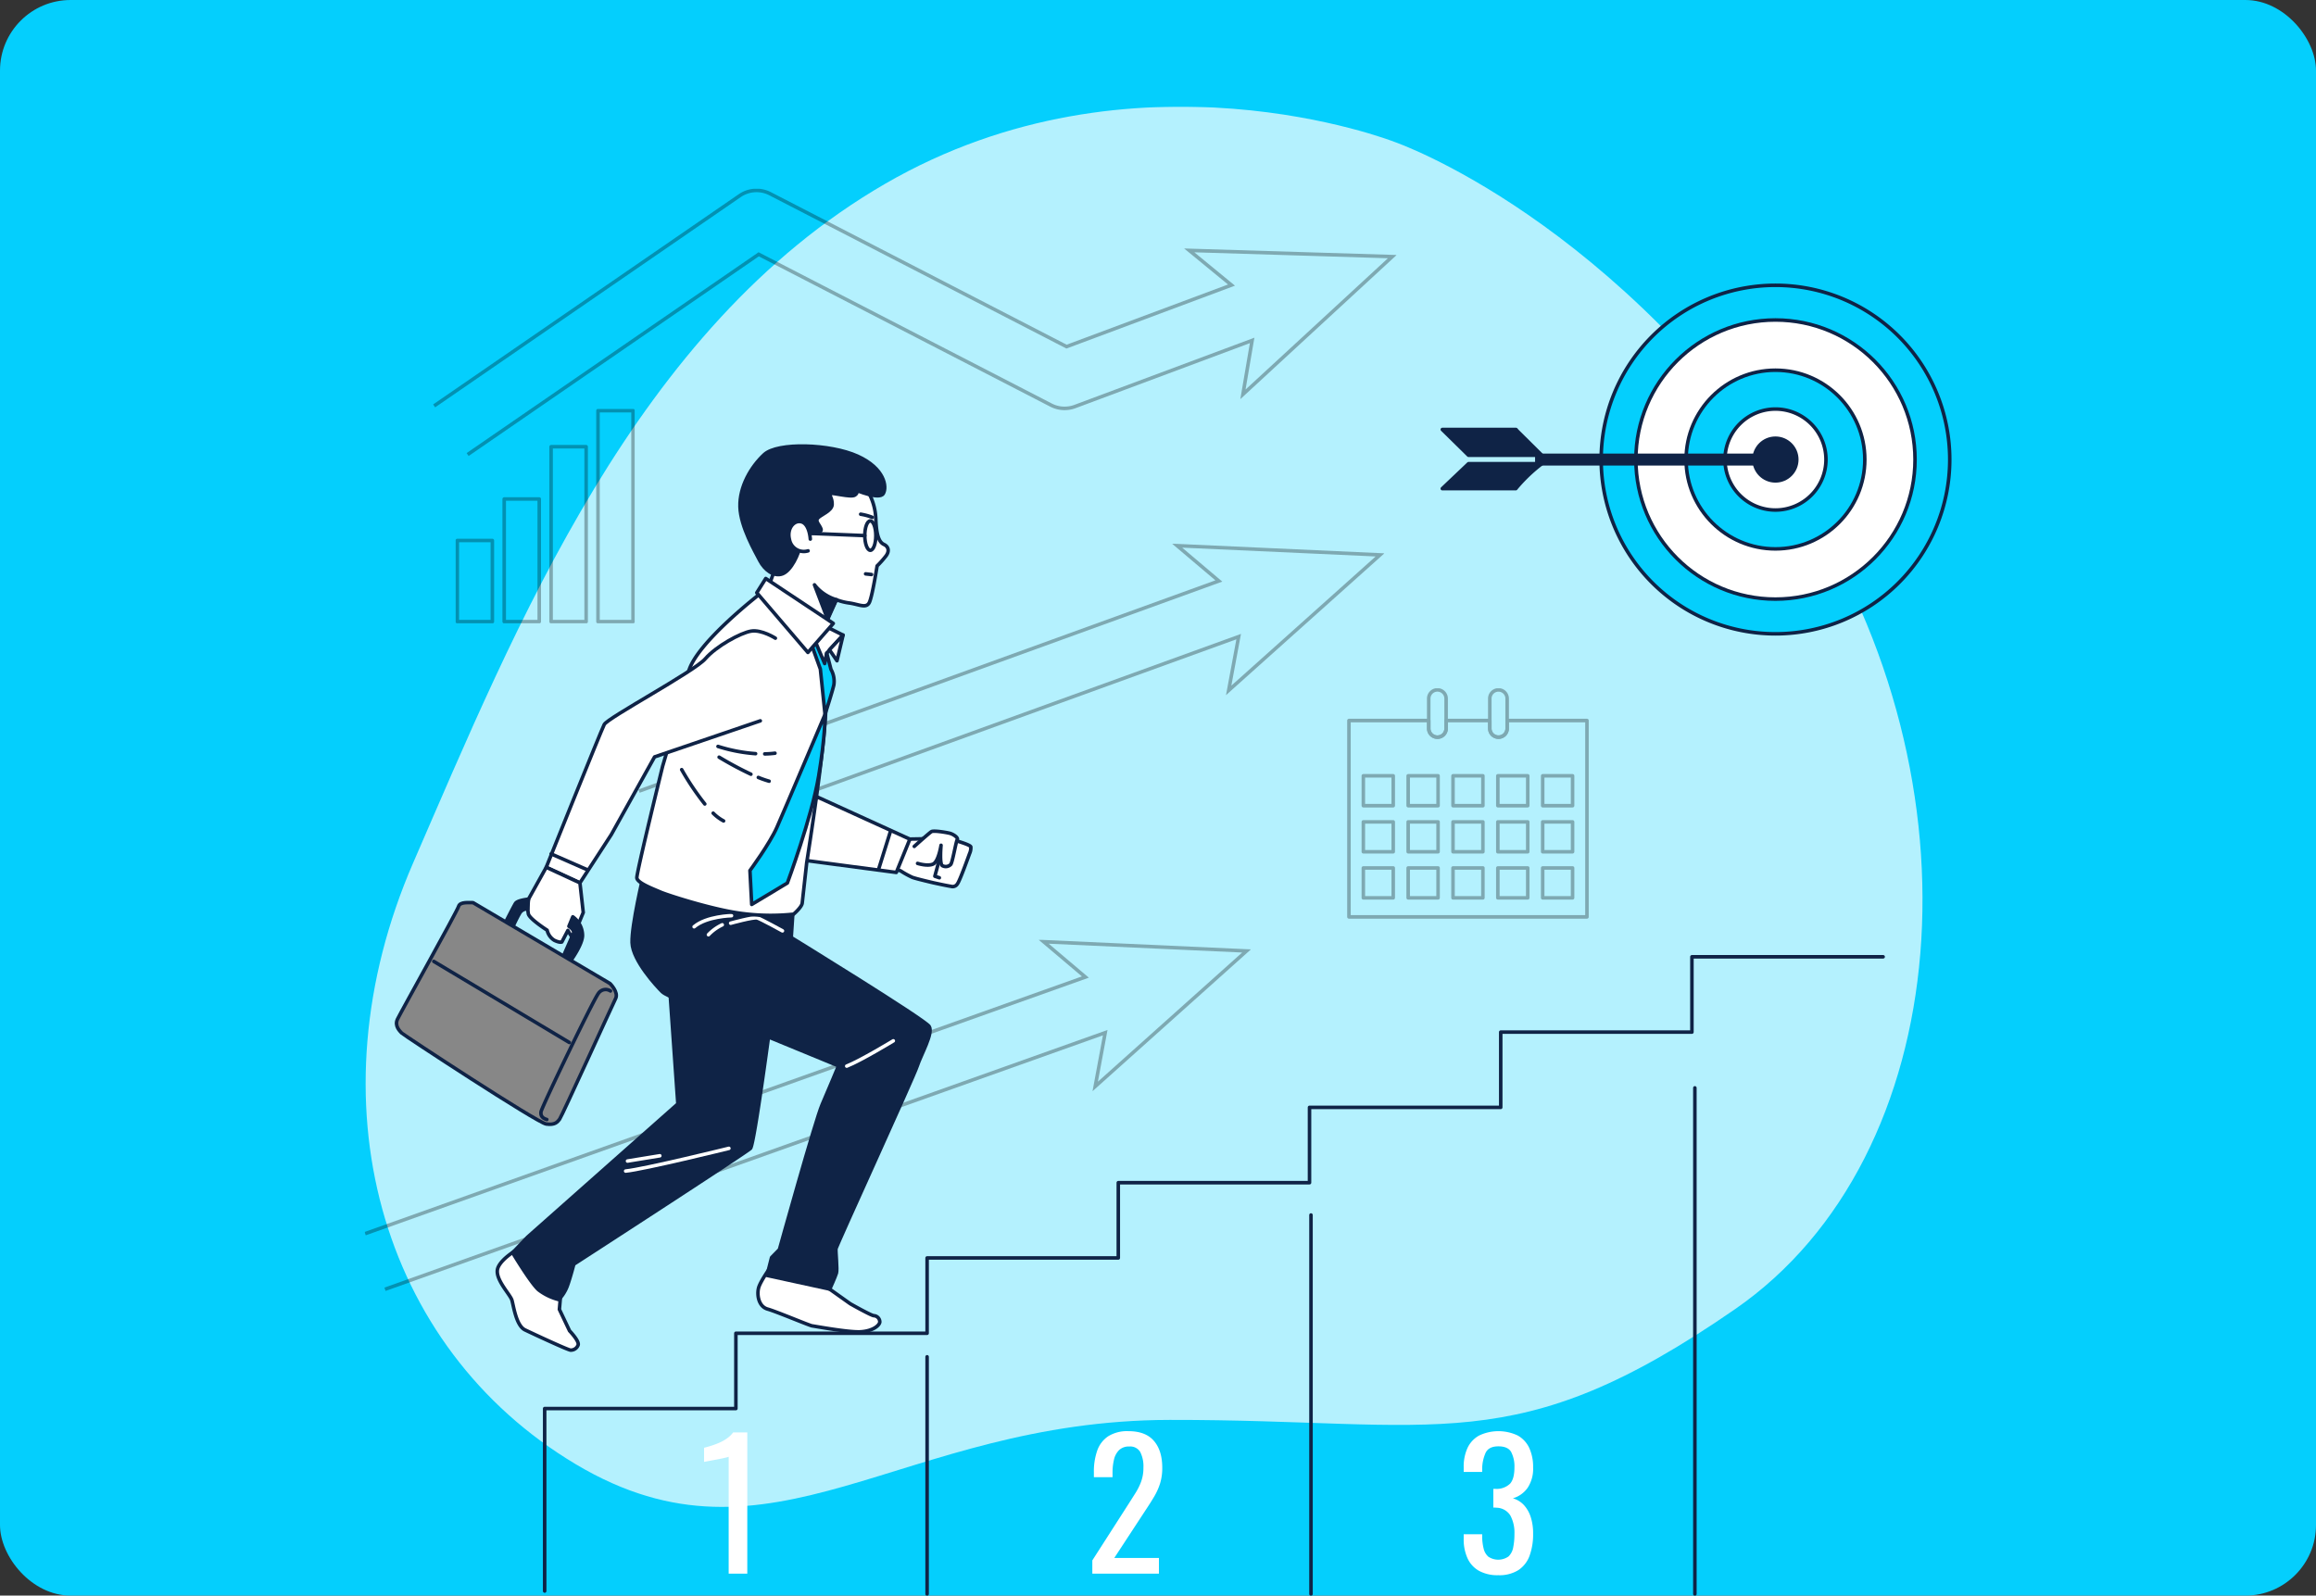 <svg xmlns="http://www.w3.org/2000/svg" xmlns:xlink="http://www.w3.org/1999/xlink" width="656" height="452" viewBox="0 0 656 452"><rect x="0" y="0" width="656" height="452" fill="#333333" stroke="none"/><defs><clipPath id="clip-path"><rect id="Rectangle_1334" data-name="Rectangle 1334" width="656" height="452" rx="20" transform="translate(998 5639)" fill="#04cffd"></rect></clipPath><clipPath id="clip-path-2"><rect id="Rectangle_1248" data-name="Rectangle 1248" width="449.446" height="421.778" fill="none"></rect></clipPath><clipPath id="clip-path-4"><rect id="Rectangle_1215" data-name="Rectangle 1215" width="440.978" height="396.656" fill="none"></rect></clipPath><clipPath id="clip-path-7"><rect id="Rectangle_1233" data-name="Rectangle 1233" width="68.345" height="65.231" fill="none"></rect></clipPath><clipPath id="clip-path-9"><rect id="Rectangle_1239" data-name="Rectangle 1239" width="50.7" height="60.698" fill="none"></rect></clipPath><clipPath id="clip-path-12"><rect id="Rectangle_1242" data-name="Rectangle 1242" width="272.797" height="75.665" fill="none"></rect></clipPath><clipPath id="clip-path-13"><rect id="Rectangle_1243" data-name="Rectangle 1243" width="211.203" height="86.26" fill="none"></rect></clipPath><clipPath id="clip-path-14"><rect id="Rectangle_1244" data-name="Rectangle 1244" width="250.968" height="99.42" fill="none"></rect></clipPath></defs><g id="Mask_Group_24" data-name="Mask Group 24" transform="translate(-998 -5639)" clip-path="url(#clip-path)"><g id="Group_1508" data-name="Group 1508" transform="translate(0 -518)"><rect id="Rectangle_578" data-name="Rectangle 578" width="656" height="452" rx="20" transform="translate(998 6157)" fill="#04cffd"></rect><g id="Group_1484" data-name="Group 1484" transform="translate(1101.277 6187.222)"><g id="Group_1483" data-name="Group 1483" clip-path="url(#clip-path-2)"><g id="Group_1453" data-name="Group 1453"><g id="Group_1452" data-name="Group 1452" clip-path="url(#clip-path-2)"><path id="Path_5267" data-name="Path 5267" d="M291.679,9.958S217.932-19.014,147.4,21.875,42.993,146.892,13.766,214.224s-9.487,137.2,46.082,170.352,91.522-12.436,168.223-12.567,97.652,11.829,160.14-31.384S459.36,191.49,407,111.476,291.679,9.958,291.679,9.958" transform="translate(-0.022 0)" fill="#04cffd"></path><g id="Group_1451" data-name="Group 1451" transform="translate(0.288)" opacity="0.7"><g id="Group_1450" data-name="Group 1450"><g id="Group_1449" data-name="Group 1449" clip-path="url(#clip-path-4)"><path id="Path_5268" data-name="Path 5268" d="M291.679,9.958S217.932-19.014,147.4,21.875,42.993,146.892,13.766,214.224s-9.487,137.2,46.082,170.352,91.522-12.436,168.223-12.567,97.652,11.829,160.14-31.384S459.36,191.49,407,111.476,291.679,9.958,291.679,9.958" transform="translate(-0.31 0)" fill="#fff"></path></g></g></g></g></g><g id="Group_1455" data-name="Group 1455"><g id="Group_1454" data-name="Group 1454" clip-path="url(#clip-path-2)"><path id="Path_5269" data-name="Path 5269" d="M110.411,444.05v-33.1a7.756,7.756,0,0,1-1.112.3q-1.062.248-2.4.495t-2.372.444q-1.037.2-1.087.2v-4q.839-.2,1.951-.544a23.957,23.957,0,0,0,2.273-.839,12.3,12.3,0,0,0,2.223-1.235,7.867,7.867,0,0,0,1.8-1.729h4V444.05Z" transform="translate(-7.295 -28.492)" fill="#fff"></path><path id="Path_5270" data-name="Path 5270" d="M221.759,444.024V440.27l10.176-15.858q1.136-1.778,2.1-3.309a16.858,16.858,0,0,0,1.581-3.236,11.513,11.513,0,0,0,.617-3.926,8.914,8.914,0,0,0-.89-4.348,3.266,3.266,0,0,0-3.112-1.58,3.942,3.942,0,0,0-2.915,1.037,5.534,5.534,0,0,0-1.432,2.717,15.691,15.691,0,0,0-.4,3.606v1.333H222.2v-1.383a17.834,17.834,0,0,1,.964-6.2,8.062,8.062,0,0,1,3.112-4.026,10.136,10.136,0,0,1,5.705-1.432q4.841,0,7.213,2.741t2.371,7.584a14.754,14.754,0,0,1-.618,4.495,17.839,17.839,0,0,1-1.605,3.605q-.989,1.68-2.174,3.459l-9.188,14.03h12.647v4.446Z" transform="translate(-15.638 -28.466)" fill="#fff"></path><path id="Path_5271" data-name="Path 5271" d="M344.711,444.469a10.868,10.868,0,0,1-5.434-1.235,7.757,7.757,0,0,1-3.261-3.556,12.82,12.82,0,0,1-1.087-5.484V432.86h5.236v.89a14.414,14.414,0,0,0,.421,3.211,4.361,4.361,0,0,0,1.334,2.272,5.078,5.078,0,0,0,5.705-.074,4.711,4.711,0,0,0,1.333-2.593,19.232,19.232,0,0,0,.346-3.853,10.2,10.2,0,0,0-1.161-5.162,4.713,4.713,0,0,0-4.075-2.2,1.231,1.231,0,0,0-.371-.049h-.37v-5.286h.692a5.47,5.47,0,0,0,4.051-1.482q1.233-1.382,1.233-4.594a8.9,8.9,0,0,0-.913-4.348q-.915-1.628-3.631-1.629t-3.607,1.8a11.365,11.365,0,0,0-.988,4.619v.84H334.93v-1.334a12.617,12.617,0,0,1,1.087-5.484A7.781,7.781,0,0,1,339.3,404.9a12.739,12.739,0,0,1,10.941,0,7.792,7.792,0,0,1,3.261,3.532,12.782,12.782,0,0,1,1.087,5.508,9.721,9.721,0,0,1-1.556,5.779,7.729,7.729,0,0,1-4.174,2.964,6.865,6.865,0,0,1,3.089,1.877,9.1,9.1,0,0,1,1.951,3.384,14.919,14.919,0,0,1,.691,4.767,17.719,17.719,0,0,1-.987,6.2,8.266,8.266,0,0,1-3.162,4.1,10.118,10.118,0,0,1-5.73,1.457" transform="translate(-23.619 -28.466)" fill="#fff"></path></g></g><g id="Group_1460" data-name="Group 1460"><g id="Group_1459" data-name="Group 1459" clip-path="url(#clip-path-2)"><g id="Group_1458" data-name="Group 1458" transform="translate(278.347 164.753)" opacity="0.3"><g id="Group_1457" data-name="Group 1457"><g id="Group_1456" data-name="Group 1456" clip-path="url(#clip-path-7)"><path id="Path_5272" data-name="Path 5272" d="M367.38,187.083v55.629H299.965V187.083h22.6v2.249a2.463,2.463,0,0,0,4.926,0v-2.249h12.371v2.249a2.458,2.458,0,1,0,4.917,0v-2.249Z" transform="translate(-299.5 -177.946)" fill="none" stroke="#000" stroke-linecap="round" stroke-linejoin="round" stroke-width="1"></path><rect id="Rectangle_1218" data-name="Rectangle 1218" width="8.467" height="8.467" transform="translate(4.538 24.794)" fill="none" stroke="#000" stroke-linecap="round" stroke-linejoin="round" stroke-width="1"></rect><rect id="Rectangle_1219" data-name="Rectangle 1219" width="8.467" height="8.467" transform="translate(17.238 24.794)" fill="none" stroke="#000" stroke-linecap="round" stroke-linejoin="round" stroke-width="1"></rect><rect id="Rectangle_1220" data-name="Rectangle 1220" width="8.467" height="8.467" transform="translate(29.938 24.794)" fill="none" stroke="#000" stroke-linecap="round" stroke-linejoin="round" stroke-width="1"></rect><rect id="Rectangle_1221" data-name="Rectangle 1221" width="8.467" height="8.467" transform="translate(42.638 24.794)" fill="none" stroke="#000" stroke-linecap="round" stroke-linejoin="round" stroke-width="1"></rect><rect id="Rectangle_1222" data-name="Rectangle 1222" width="8.467" height="8.467" transform="translate(55.338 24.794)" fill="none" stroke="#000" stroke-linecap="round" stroke-linejoin="round" stroke-width="1"></rect><rect id="Rectangle_1223" data-name="Rectangle 1223" width="8.467" height="8.467" transform="translate(4.538 37.848)" fill="none" stroke="#000" stroke-linecap="round" stroke-linejoin="round" stroke-width="1"></rect><rect id="Rectangle_1224" data-name="Rectangle 1224" width="8.467" height="8.467" transform="translate(17.238 37.848)" fill="none" stroke="#000" stroke-linecap="round" stroke-linejoin="round" stroke-width="1"></rect><rect id="Rectangle_1225" data-name="Rectangle 1225" width="8.467" height="8.467" transform="translate(29.938 37.848)" fill="none" stroke="#000" stroke-linecap="round" stroke-linejoin="round" stroke-width="1"></rect><rect id="Rectangle_1226" data-name="Rectangle 1226" width="8.467" height="8.467" transform="translate(42.638 37.848)" fill="none" stroke="#000" stroke-linecap="round" stroke-linejoin="round" stroke-width="1"></rect><rect id="Rectangle_1227" data-name="Rectangle 1227" width="8.467" height="8.467" transform="translate(55.338 37.848)" fill="none" stroke="#000" stroke-linecap="round" stroke-linejoin="round" stroke-width="1"></rect><rect id="Rectangle_1228" data-name="Rectangle 1228" width="8.467" height="8.467" transform="translate(4.538 50.9)" fill="none" stroke="#000" stroke-linecap="round" stroke-linejoin="round" stroke-width="1"></rect><rect id="Rectangle_1229" data-name="Rectangle 1229" width="8.467" height="8.467" transform="translate(17.238 50.9)" fill="none" stroke="#000" stroke-linecap="round" stroke-linejoin="round" stroke-width="1"></rect><rect id="Rectangle_1230" data-name="Rectangle 1230" width="8.467" height="8.467" transform="translate(29.938 50.9)" fill="none" stroke="#000" stroke-linecap="round" stroke-linejoin="round" stroke-width="1"></rect><rect id="Rectangle_1231" data-name="Rectangle 1231" width="8.467" height="8.467" transform="translate(42.638 50.9)" fill="none" stroke="#000" stroke-linecap="round" stroke-linejoin="round" stroke-width="1"></rect><rect id="Rectangle_1232" data-name="Rectangle 1232" width="8.467" height="8.467" transform="translate(55.338 50.9)" fill="none" stroke="#000" stroke-linecap="round" stroke-linejoin="round" stroke-width="1"></rect><path id="Path_5273" data-name="Path 5273" d="M329.2,180.207v8.468a2.463,2.463,0,0,1-4.926,0v-8.468a2.463,2.463,0,0,1,4.926,0Z" transform="translate(-301.215 -177.288)" fill="none" stroke="#000" stroke-linecap="round" stroke-linejoin="round" stroke-width="1"></path><path id="Path_5274" data-name="Path 5274" d="M347.8,180.207v8.468a2.458,2.458,0,1,1-4.917,0v-8.468a2.458,2.458,0,0,1,4.917,0Z" transform="translate(-302.527 -177.288)" fill="none" stroke="#000" stroke-linecap="round" stroke-linejoin="round" stroke-width="1"></path></g></g></g></g></g><g id="Group_1465" data-name="Group 1465"><g id="Group_1464" data-name="Group 1464" clip-path="url(#clip-path-2)"><g id="Group_1463" data-name="Group 1463" transform="translate(25.791 85.642)" opacity="0.3"><g id="Group_1462" data-name="Group 1462"><g id="Group_1461" data-name="Group 1461" clip-path="url(#clip-path-9)"><rect id="Rectangle_1235" data-name="Rectangle 1235" width="9.925" height="22.988" transform="translate(0.465 37.245)" fill="none" stroke="#000" stroke-linecap="round" stroke-linejoin="round" stroke-width="1"></rect><rect id="Rectangle_1236" data-name="Rectangle 1236" width="9.925" height="34.737" transform="translate(13.746 25.496)" fill="none" stroke="#000" stroke-linecap="round" stroke-linejoin="round" stroke-width="1"></rect><rect id="Rectangle_1237" data-name="Rectangle 1237" width="9.925" height="49.552" transform="translate(27.029 10.682)" fill="none" stroke="#000" stroke-linecap="round" stroke-linejoin="round" stroke-width="1"></rect><rect id="Rectangle_1238" data-name="Rectangle 1238" width="9.925" height="59.768" transform="translate(40.311 0.465)" fill="none" stroke="#000" stroke-linecap="round" stroke-linejoin="round" stroke-width="1"></rect></g></g></g></g></g><g id="Group_1467" data-name="Group 1467"><g id="Group_1466" data-name="Group 1466" clip-path="url(#clip-path-2)"><path id="Path_5275" data-name="Path 5275" d="M475.554,103.8a49.365,49.365,0,1,0-49.366,49.366A49.366,49.366,0,0,0,475.554,103.8" transform="translate(-26.573 -3.838)" fill="#04cffd"></path><path id="Path_5276" data-name="Path 5276" d="M475.554,103.8a49.365,49.365,0,1,0-49.366,49.366A49.366,49.366,0,0,0,475.554,103.8Z" transform="translate(-26.573 -3.838)" fill="none" stroke="#0f2346" stroke-linecap="round" stroke-linejoin="round" stroke-width="1"></path><path id="Path_5277" data-name="Path 5277" d="M466.467,104.543a39.532,39.532,0,1,0-39.532,39.532,39.532,39.532,0,0,0,39.532-39.532" transform="translate(-27.319 -4.585)" fill="#fff"></path><circle id="Ellipse_13" data-name="Ellipse 13" cx="39.532" cy="39.532" r="39.532" transform="translate(360.084 60.427)" fill="none" stroke="#0f2346" stroke-linecap="round" stroke-linejoin="round" stroke-width="1"></circle><path id="Path_5278" data-name="Path 5278" d="M453.324,105.622a25.31,25.31,0,1,0-25.31,25.31,25.309,25.309,0,0,0,25.31-25.31" transform="translate(-28.398 -5.664)" fill="#04cffd"></path><circle id="Ellipse_14" data-name="Ellipse 14" cx="25.31" cy="25.31" r="25.31" transform="translate(374.306 74.649)" fill="none" stroke="#0f2346" stroke-linecap="round" stroke-linejoin="round" stroke-width="1"></circle><path id="Path_5279" data-name="Path 5279" d="M443.153,106.457a14.3,14.3,0,1,0-14.3,14.3,14.3,14.3,0,0,0,14.3-14.3" transform="translate(-29.233 -6.499)" fill="#fff"></path><path id="Path_5280" data-name="Path 5280" d="M443.153,106.457a14.3,14.3,0,1,0-14.3,14.3A14.3,14.3,0,0,0,443.153,106.457Z" transform="translate(-29.233 -6.499)" fill="none" stroke="#0f2346" stroke-linecap="round" stroke-linejoin="round" stroke-width="1"></path><path id="Path_5281" data-name="Path 5281" d="M435.516,107.084a6.04,6.04,0,1,0-6.04,6.04,6.039,6.039,0,0,0,6.04-6.04" transform="translate(-29.86 -7.126)" fill="#0f2346"></path><circle id="Ellipse_15" data-name="Ellipse 15" cx="6.04" cy="6.04" r="6.04" transform="translate(393.576 93.919)" fill="none" stroke="#0f2346" stroke-linecap="round" stroke-linejoin="round" stroke-width="1"></circle><line id="Line_10" data-name="Line 10" x1="84.598" transform="translate(312.563 99.958)" fill="#fff"></line><path id="Path_5282" data-name="Path 5282" d="M423.61,108.648H357.22v-2.393h66.39a1.2,1.2,0,1,1,0,2.393" transform="translate(-25.191 -7.493)" fill="#0f2346"></path><path id="Path_5283" data-name="Path 5283" d="M423.61,108.648H357.22v-2.393h66.39a1.2,1.2,0,1,1,0,2.393Z" transform="translate(-25.191 -7.493)" fill="none" stroke="#0f2346" stroke-linecap="round" stroke-linejoin="round" stroke-width="1"></path><path id="Path_5284" data-name="Path 5284" d="M349.289,98.384l.369.428,6.94,6.879h-20.76l-7.428-7.307Z" transform="translate(-23.159 -6.938)" fill="#0f2346"></path><path id="Path_5285" data-name="Path 5285" d="M349.289,98.384l.369.428,6.94,6.879h-20.76l-7.428-7.307Z" transform="translate(-23.159 -6.938)" fill="none" stroke="#0f2346" stroke-linecap="round" stroke-linejoin="round" stroke-width="1"></path><path id="Path_5286" data-name="Path 5286" d="M328.409,115.865l7.428-7.058H356.6a44.654,44.654,0,0,0-7.37,7.058Z" transform="translate(-23.159 -7.673)" fill="#0f2346"></path><path id="Path_5287" data-name="Path 5287" d="M328.409,115.865l7.428-7.058H356.6a44.654,44.654,0,0,0-7.37,7.058Z" transform="translate(-23.159 -7.673)" fill="none" stroke="#0f2346" stroke-linecap="round" stroke-linejoin="round" stroke-width="1"></path></g></g><g id="Group_1478" data-name="Group 1478"><g id="Group_1477" data-name="Group 1477" clip-path="url(#clip-path-2)"><g id="Group_1470" data-name="Group 1470" transform="translate(19.429 23.257)" opacity="0.3"><g id="Group_1469" data-name="Group 1469"><g id="Group_1468" data-name="Group 1468" clip-path="url(#clip-path-12)"><path id="Path_5288" data-name="Path 5288" d="M30.67,100.339l82.446-56.722,82.814,42.721a8.378,8.378,0,0,0,6.76.4l50.19-18.728-2.606,15.275,42.3-39.013-57.513-1.766,11.973,9.829-46.72,17.433L116.335,26.45a8.368,8.368,0,0,0-8.576.543L21.187,86.555" transform="translate(-20.923 -25.056)" fill="none" stroke="#000" stroke-width="1"></path></g></g></g><g id="Group_1473" data-name="Group 1473" transform="translate(77.566 123.824)" opacity="0.3"><g id="Group_1472" data-name="Group 1472"><g id="Group_1471" data-name="Group 1471" clip-path="url(#clip-path-13)"><path id="Path_5289" data-name="Path 5289" d="M89.237,219.081,253.471,159.55l-2.832,15.235,42.87-38.382-57.48-2.619,11.825,10.007L83.621,203.321" transform="translate(-83.463 -133.258)" fill="none" stroke="#000" stroke-width="1"></path></g></g></g><g id="Group_1476" data-name="Group 1476" transform="translate(0 236.02)" opacity="0.3"><g id="Group_1475" data-name="Group 1475"><g id="Group_1474" data-name="Group 1474" clip-path="url(#clip-path-14)"><path id="Path_5290" data-name="Path 5290" d="M5.784,352.949l204-72.69-2.833,15.235,42.87-38.382-57.48-2.619L204.168,264.5l-204,72.69" transform="translate(-0.012 -253.967)" fill="none" stroke="#000" stroke-width="1"></path></g></g></g></g></g><g id="Group_1480" data-name="Group 1480"><g id="Group_1479" data-name="Group 1479" clip-path="url(#clip-path-2)"><path id="Path_5291" data-name="Path 5291" d="M54.867,438.762v-51.7h54.162V365.736h54.163V344.4h54.154V323.08h54.162V301.746H325.67V280.423h54.154V259.09h54.162" transform="translate(-3.869 -18.271)" fill="none" stroke="#0f2346" stroke-linecap="round" stroke-linejoin="round" stroke-width="1"></path><line id="Line_11" data-name="Line 11" y2="67.18" transform="translate(159.322 354.133)" fill="none" stroke="#0f2346" stroke-linecap="round" stroke-linejoin="round" stroke-width="1"></line><line id="Line_12" data-name="Line 12" y2="107.349" transform="translate(268.057 313.964)" fill="none" stroke="#0f2346" stroke-linecap="round" stroke-linejoin="round" stroke-width="1"></line><line id="Line_13" data-name="Line 13" y2="143.363" transform="translate(376.791 277.95)" fill="none" stroke="#0f2346" stroke-linecap="round" stroke-linejoin="round" stroke-width="1"></line></g></g><g id="Group_1482" data-name="Group 1482"><g id="Group_1481" data-name="Group 1481" clip-path="url(#clip-path-2)"><path id="Path_5292" data-name="Path 5292" d="M58.407,360.718l-.389,4.493,2.886,6.071s2.906,3.013,2.4,4.062a2.194,2.194,0,0,1-2.126,1.4c-.782-.054-10.407-4.53-12.9-5.729s-3.22-6.716-3.7-8.4-5.1-6.169-3.972-9.177,6.742-5.952,6.742-5.952Z" transform="translate(-2.851 -24.504)" fill="#fff"></path><path id="Path_5293" data-name="Path 5293" d="M58.407,360.718l-.389,4.493,2.886,6.071s2.906,3.013,2.4,4.062a2.194,2.194,0,0,1-2.126,1.4c-.782-.054-10.407-4.53-12.9-5.729s-3.22-6.716-3.7-8.4-5.1-6.169-3.972-9.177,6.742-5.952,6.742-5.952Z" transform="translate(-2.851 -24.504)" fill="none" stroke="#0f2346" stroke-linecap="round" stroke-linejoin="round" stroke-width="1"></path><path id="Path_5294" data-name="Path 5294" d="M89.546,267.775l2.359,33.606L49.332,339.107l-4.228,4.42s5.185,8.642,7.364,10.536a15.863,15.863,0,0,0,5.7,2.748,11.151,11.151,0,0,0,2.434-3.887c.872-2.392,1.836-6.144,1.836-6.144s48.927-31.666,50.043-32.814,5.951-37.887,5.951-37.887Z" transform="translate(-3.181 -18.883)" fill="#0f2346"></path><path id="Path_5295" data-name="Path 5295" d="M89.546,267.775l2.359,33.606L49.332,339.107l-4.228,4.42s5.185,8.642,7.364,10.536a15.863,15.863,0,0,0,5.7,2.748,11.151,11.151,0,0,0,2.434-3.887c.872-2.392,1.836-6.144,1.836-6.144s48.927-31.666,50.043-32.814,5.951-37.887,5.951-37.887Z" transform="translate(-3.181 -18.883)" fill="none" stroke="#0f2346" stroke-linecap="round" stroke-linejoin="round" stroke-width="1"></path><path id="Path_5296" data-name="Path 5296" d="M108.79,317.472s-23.926,5.9-29.241,6.432" transform="translate(-5.61 -22.388)" fill="none" stroke="#fff" stroke-linecap="round" stroke-linejoin="round" stroke-width="1"></path><line id="Line_14" data-name="Line 14" x1="9.153" y2="1.494" transform="translate(74.464 297.184)" fill="none" stroke="#fff" stroke-linecap="round" stroke-linejoin="round" stroke-width="1"></line><path id="Path_5297" data-name="Path 5297" d="M137.482,357.922l8.543,6.069s5.781,3.275,6.649,3.372a1.775,1.775,0,0,1,1.7,1.8c-.112,1.012-2.039,2.554-5.427,2.762s-12.99-1.589-13.713-1.668-10.085-4.046-12.638-4.768-3.067-4-2.553-5.989,3.965-6.728,3.965-6.728Z" transform="translate(-8.453 -24.877)" fill="#fff"></path><path id="Path_5298" data-name="Path 5298" d="M137.482,357.922l8.543,6.069s5.781,3.275,6.649,3.372a1.775,1.775,0,0,1,1.7,1.8c-.112,1.012-2.039,2.554-5.427,2.762s-12.99-1.589-13.713-1.668-10.085-4.046-12.638-4.768-3.067-4-2.553-5.989,3.965-6.728,3.965-6.728Z" transform="translate(-8.453 -24.877)" fill="none" stroke="#0f2346" stroke-linecap="round" stroke-linejoin="round" stroke-width="1"></path><path id="Path_5299" data-name="Path 5299" d="M84.7,234.3s-3.351,14-3.193,19.05,7.06,12.462,8.52,13.882,8.756,3.667,9.249,4.081,40.7,16.916,40.7,16.916-2.7,6.528-4.633,10.985-12.1,41.057-12.1,41.057l-2.228,2.268-1.282,5.068,17.763,3.87s1.6-3.517,1.9-4.563-.237-5.955-.139-6.843,21.905-48.413,22.989-51.706,4.633-9.367,3.411-11.3-39.067-25.179-39.067-25.179l.532-8.026S98.027,242.071,84.7,234.3" transform="translate(-5.747 -16.523)" fill="#0f2346"></path><path id="Path_5300" data-name="Path 5300" d="M84.7,234.3s-3.351,14-3.193,19.05,7.06,12.462,8.52,13.882,8.756,3.667,9.249,4.081,40.7,16.916,40.7,16.916-2.7,6.528-4.633,10.985-12.1,41.057-12.1,41.057l-2.228,2.268-1.282,5.068,17.763,3.87s1.6-3.517,1.9-4.563-.237-5.955-.139-6.843,21.905-48.413,22.989-51.706,4.633-9.367,3.411-11.3-39.067-25.179-39.067-25.179l.532-8.026S98.027,242.071,84.7,234.3Z" transform="translate(-5.747 -16.523)" fill="none" stroke="#0f2346" stroke-linecap="round" stroke-linejoin="round" stroke-width="1"></path><path id="Path_5301" data-name="Path 5301" d="M111.545,248.738s6.488-1.795,7.533-1.5,7.139,3.667,7.139,3.667" transform="translate(-7.866 -17.433)" fill="none" stroke="#fff" stroke-linecap="round" stroke-linejoin="round" stroke-width="1"></path><path id="Path_5302" data-name="Path 5302" d="M108.682,249.342a13.269,13.269,0,0,0-3.9,2.8" transform="translate(-7.389 -17.583)" fill="none" stroke="#fff" stroke-linecap="round" stroke-linejoin="round" stroke-width="1"></path><path id="Path_5303" data-name="Path 5303" d="M111,246.562s-7.02.119-10.59,3.136" transform="translate(-7.081 -17.387)" fill="none" stroke="#fff" stroke-linecap="round" stroke-linejoin="round" stroke-width="1"></path><path id="Path_5304" data-name="Path 5304" d="M160.107,284.7s-9.248,5.621-13.192,7.16" transform="translate(-10.36 -20.077)" fill="none" stroke="#fff" stroke-linecap="round" stroke-linejoin="round" stroke-width="1"></path><path id="Path_5305" data-name="Path 5305" d="M164.494,223.173l4.571-.081,5.088-.759s8.885,2.163,8.933,3.051a3.877,3.877,0,0,1-.355,1.874c-.21.565-2.778,7.786-3.456,8.594a1.572,1.572,0,0,1-1.842.679c-.872-.1-4.894-.985-4.894-.985s-4.879-1.13-6.009-1.55a25.243,25.243,0,0,1-3.328-1.84l-1.842-.646Z" transform="translate(-11.379 -15.679)" fill="#fff"></path><path id="Path_5306" data-name="Path 5306" d="M164.494,223.173l4.571-.081,5.088-.759s8.885,2.163,8.933,3.051a3.877,3.877,0,0,1-.355,1.874c-.21.565-2.778,7.786-3.456,8.594a1.572,1.572,0,0,1-1.842.679c-.872-.1-4.894-.985-4.894-.985s-4.879-1.13-6.009-1.55a25.243,25.243,0,0,1-3.328-1.84l-1.842-.646Z" transform="translate(-11.379 -15.679)" fill="none" stroke="#0f2346" stroke-linecap="round" stroke-linejoin="round" stroke-width="1"></path><path id="Path_5307" data-name="Path 5307" d="M167.5,225.117s4.237-3.816,4.868-4.187,4.192.214,5.194.471,2.462,1.259,2.107,1.808-1.346,6.5-1.847,7.028a1.966,1.966,0,0,1-2.391.323c-.824-.534-.346-5.761-.346-5.761s-.7,4.614-2.255,5.325-4.394-.193-4.394-.193" transform="translate(-11.812 -15.571)" fill="#fff"></path><path id="Path_5308" data-name="Path 5308" d="M167.5,225.117s4.237-3.816,4.868-4.187,4.192.214,5.194.471,2.462,1.259,2.107,1.808-1.346,6.5-1.847,7.028a1.966,1.966,0,0,1-2.391.323c-.824-.534-.346-5.761-.346-5.761s-.7,4.614-2.255,5.325-4.394-.193-4.394-.193" transform="translate(-11.812 -15.571)" fill="none" stroke="#0f2346" stroke-linecap="round" stroke-linejoin="round" stroke-width="1"></path><path id="Path_5309" data-name="Path 5309" d="M175.013,229.614l-1.244,4.571,1.276.436" transform="translate(-12.254 -16.192)" fill="#fff"></path><path id="Path_5310" data-name="Path 5310" d="M175.013,229.614l-1.244,4.571,1.276.436" transform="translate(-12.254 -16.192)" fill="none" stroke="#0f2346" stroke-linecap="round" stroke-linejoin="round" stroke-width="1"></path><path id="Path_5311" data-name="Path 5311" d="M163.764,222.321l-3.843,9.433-27.7-3.664,5.071-17.833Z" transform="translate(-9.324 -14.827)" fill="#fff"></path><path id="Path_5312" data-name="Path 5312" d="M163.764,222.321l-3.843,9.433-27.7-3.664,5.071-17.833Z" transform="translate(-9.324 -14.827)" fill="none" stroke="#0f2346" stroke-linecap="round" stroke-linejoin="round" stroke-width="1"></path><line id="Line_15" data-name="Line 15" x1="3.423" y2="10.952" transform="translate(145.525 205.266)" fill="#fff"></line><line id="Line_16" data-name="Line 16" x1="3.423" y2="10.952" transform="translate(145.525 205.266)" fill="none" stroke="#0f2346" stroke-linecap="round" stroke-linejoin="round" stroke-width="1"></line><path id="Path_5313" data-name="Path 5313" d="M118.52,147.9s-19.158,14.623-21,22.925-7.252,26.414-7.252,26.414-7.409,30.19-7.309,31.641,4.625,3.13,6.623,4.007,15.511,5.255,23.784,6.174a61.777,61.777,0,0,0,13.99.113s2.312-1.968,2.441-3.131,1.22-10.988,1.263-11.376,5.957-37.157,5.425-46.507.257-12.927.257-12.927l4.625-5.113-6.693-3.36Z" transform="translate(-5.851 -10.43)" fill="#fff"></path><path id="Path_5314" data-name="Path 5314" d="M118.52,147.9s-19.158,14.623-21,22.925-7.252,26.414-7.252,26.414-7.409,30.19-7.309,31.641,4.625,3.13,6.623,4.007,15.511,5.255,23.784,6.174a61.777,61.777,0,0,0,13.99.113s2.312-1.968,2.441-3.131,1.22-10.988,1.263-11.376,5.957-37.157,5.425-46.507.257-12.927.257-12.927l4.625-5.113-6.693-3.36Z" transform="translate(-5.851 -10.43)" fill="none" stroke="#0f2346" stroke-linecap="round" stroke-linejoin="round" stroke-width="1"></path><path id="Path_5315" data-name="Path 5315" d="M145.511,161.051l-1.723,7.268-2.14-3.117Z" transform="translate(-9.989 -11.357)" fill="#fff"></path><path id="Path_5316" data-name="Path 5316" d="M145.511,161.051l-1.723,7.268-2.14-3.117Z" transform="translate(-9.989 -11.357)" fill="none" stroke="#0f2346" stroke-linecap="round" stroke-linejoin="round" stroke-width="1"></path><path id="Path_5317" data-name="Path 5317" d="M150.547,115.981a16.837,16.837,0,0,1,2.931,8.962c.188,5.386,1.221,6.678,2.342,7.2s1.637,1.752.56,3.2a26.9,26.9,0,0,1-2.542,2.859s-1.35,8.617-2.2,10.355-2.814.6-5.515.173a16.309,16.309,0,0,1-3.821-.948l-3.317,7.483-15.915-11.058,2.656-7.426s-1.925-2.7-.82-11.475,17.565-12.052,25.637-9.324" transform="translate(-8.679 -8.113)" fill="#fff"></path><path id="Path_5318" data-name="Path 5318" d="M150.547,115.981a16.837,16.837,0,0,1,2.931,8.962c.188,5.386,1.221,6.678,2.342,7.2s1.637,1.752.56,3.2a26.9,26.9,0,0,1-2.542,2.859s-1.35,8.617-2.2,10.355-2.814.6-5.515.173a16.309,16.309,0,0,1-3.821-.948l-3.317,7.483-15.915-11.058,2.656-7.426s-1.925-2.7-.82-11.475S142.475,113.253,150.547,115.981Z" transform="translate(-8.679 -8.113)" fill="none" stroke="#0f2346" stroke-linecap="round" stroke-linejoin="round" stroke-width="1"></path><path id="Path_5319" data-name="Path 5319" d="M155.542,130.4c.007,2.3-.687,4.164-1.549,4.167s-1.566-1.859-1.573-4.158.686-4.164,1.549-4.167S155.536,128.1,155.542,130.4Z" transform="translate(-10.749 -8.902)" fill="none" stroke="#0f2346" stroke-linecap="round" stroke-linejoin="round" stroke-width="1"></path><line id="Line_17" data-name="Line 17" x1="16.034" y1="0.65" transform="translate(125.639 120.854)" fill="none" stroke="#0f2346" stroke-linecap="round" stroke-linejoin="round" stroke-width="1"></line><path id="Path_5320" data-name="Path 5320" d="M151.163,124.2a16.213,16.213,0,0,1,3.3.89" transform="translate(-10.66 -8.758)" fill="none" stroke="#0f2346" stroke-linecap="round" stroke-linejoin="round" stroke-width="1"></path><line id="Line_18" data-name="Line 18" x2="1.681" y2="0.187" transform="translate(141.898 132.343)" fill="none" stroke="#0f2346" stroke-linecap="round" stroke-linejoin="round" stroke-width="1"></line><path id="Path_5321" data-name="Path 5321" d="M133.7,128.147s4.051.057,3.662-1.164-1.723-2.155-.962-3.117,4.021-2.04,4.093-3.864-.89-2.586-.574-3.074,5.887,1.178,7.023.388.286-1.408.286-1.408,6.623,2.829,7.743.991.4-7.153-7.326-10.628-22.593-3.948-26.385-.443-7.037,9.164-6.877,14.808,4.339,12.782,5.632,15.282,3.935,4.624,6.391,3.72,4.682-5.631,5.127-8.46,2.168-3.031,2.168-3.031" transform="translate(-8.066 -7.293)" fill="#0f2346"></path><path id="Path_5322" data-name="Path 5322" d="M133.7,128.147s4.051.057,3.662-1.164-1.723-2.155-.962-3.117,4.021-2.04,4.093-3.864-.89-2.586-.574-3.074,5.887,1.178,7.023.388.286-1.408.286-1.408,6.623,2.829,7.743.991.4-7.153-7.326-10.628-22.593-3.948-26.385-.443-7.037,9.164-6.877,14.808,4.339,12.782,5.632,15.282,3.935,4.624,6.391,3.72,4.682-5.631,5.127-8.46S133.7,128.147,133.7,128.147Z" transform="translate(-8.066 -7.293)" fill="none" stroke="#0f2346" stroke-linecap="round" stroke-linejoin="round" stroke-width="1"></path><path id="Path_5323" data-name="Path 5323" d="M135.359,131.406s-.2-4.079-2.341-4.84-4.381,1.738-3.562,4.97a4.122,4.122,0,0,0,5.271,3.2" transform="translate(-9.117 -8.916)" fill="#fff"></path><path id="Path_5324" data-name="Path 5324" d="M135.359,131.406s-.2-4.079-2.341-4.84-4.381,1.738-3.562,4.97a4.122,4.122,0,0,0,5.271,3.2" transform="translate(-9.117 -8.916)" fill="none" stroke="#0f2346" stroke-linecap="round" stroke-linejoin="round" stroke-width="1"></path><path id="Path_5325" data-name="Path 5325" d="M143.293,149.945a12.689,12.689,0,0,1-3.964-2.01,11.706,11.706,0,0,1-2.241-2.211l3.649,9.565Z" transform="translate(-9.667 -10.276)" fill="#0f2346"></path><path id="Path_5326" data-name="Path 5326" d="M143.293,149.945a12.689,12.689,0,0,1-3.964-2.01,11.706,11.706,0,0,1-2.241-2.211l3.649,9.565Z" transform="translate(-9.667 -10.276)" fill="none" stroke="#0f2346" stroke-linecap="round" stroke-linejoin="round" stroke-width="1"></path><path id="Path_5327" data-name="Path 5327" d="M121.931,197.239a25.954,25.954,0,0,0,2.9-.2" transform="translate(-8.598 -13.895)" fill="none" stroke="#0f2346" stroke-linecap="round" stroke-linejoin="round" stroke-width="1"></path><path id="Path_5328" data-name="Path 5328" d="M107.686,194.972a45.794,45.794,0,0,0,10.652,2.054" transform="translate(-7.594 -13.749)" fill="none" stroke="#0f2346" stroke-linecap="round" stroke-linejoin="round" stroke-width="1"></path><path id="Path_5329" data-name="Path 5329" d="M119.978,204.426a28.059,28.059,0,0,0,3.053,1.064" transform="translate(-8.461 -14.416)" fill="none" stroke="#0f2346" stroke-linecap="round" stroke-linejoin="round" stroke-width="1"></path><path id="Path_5330" data-name="Path 5330" d="M108.026,198.248a98.127,98.127,0,0,0,9.009,4.831" transform="translate(-7.618 -13.98)" fill="none" stroke="#0f2346" stroke-linecap="round" stroke-linejoin="round" stroke-width="1"></path><path id="Path_5331" data-name="Path 5331" d="M106.216,215.315a12.161,12.161,0,0,0,2.948,2.2" transform="translate(-7.49 -15.184)" fill="none" stroke="#0f2346" stroke-linecap="round" stroke-linejoin="round" stroke-width="1"></path><path id="Path_5332" data-name="Path 5332" d="M96.623,202.05a75.581,75.581,0,0,0,6.544,9.725" transform="translate(-6.814 -14.248)" fill="none" stroke="#0f2346" stroke-linecap="round" stroke-linejoin="round" stroke-width="1"></path><path id="Path_5333" data-name="Path 5333" d="M135.76,162.742l2.9,8.043,1.323,12.84s2-6.19,2.5-8.359a6.87,6.87,0,0,0-.818-4.409l-1.193-4.581-.587,2.945-2.8-6.593Z" transform="translate(-9.574 -11.468)" fill="#04cffd"></path><path id="Path_5334" data-name="Path 5334" d="M135.76,162.742l2.9,8.043,1.323,12.84s2-6.19,2.5-8.359a6.87,6.87,0,0,0-.818-4.409l-1.193-4.581-.587,2.945-2.8-6.593Z" transform="translate(-9.574 -11.468)" fill="none" stroke="#0f2346" stroke-linecap="round" stroke-linejoin="round" stroke-width="1"></path><path id="Path_5335" data-name="Path 5335" d="M122.045,143.792l-2.542,4.036,14.479,16.918,7.2-8.231Z" transform="translate(-8.427 -10.14)" fill="#fff"></path><path id="Path_5336" data-name="Path 5336" d="M122.045,143.792l-2.542,4.036,14.479,16.918,7.2-8.231Z" transform="translate(-8.427 -10.14)" fill="none" stroke="#0f2346" stroke-linecap="round" stroke-linejoin="round" stroke-width="1"></path><path id="Path_5337" data-name="Path 5337" d="M138.691,185.219s-11.531,27.247-13.627,31.987-7.64,12.238-7.64,12.238l.5,9.609,10.1-6.077s6.907-18.6,8.86-30.292,1.808-17.465,1.808-17.465" transform="translate(-8.281 -13.061)" fill="#04cffd"></path><path id="Path_5338" data-name="Path 5338" d="M138.691,185.219s-11.531,27.247-13.627,31.987-7.64,12.238-7.64,12.238l.5,9.609,10.1-6.077s6.907-18.6,8.86-30.292S138.691,185.219,138.691,185.219Z" transform="translate(-8.281 -13.061)" fill="none" stroke="#0f2346" stroke-linecap="round" stroke-linejoin="round" stroke-width="1"></path><path id="Path_5339" data-name="Path 5339" d="M120.252,161.831s-3.88-2.489-6.866-2.007-9.923,4.28-13,7.852-27.651,16.714-28.609,18.6-16.433,40.454-16.433,40.454l9.549,4.418,8.874-13.667,12.265-22.024,29.952-10.214" transform="translate(-3.903 -11.266)" fill="#fff"></path><path id="Path_5340" data-name="Path 5340" d="M120.252,161.831s-3.88-2.489-6.866-2.007-9.923,4.28-13,7.852-27.651,16.714-28.609,18.6-16.433,40.454-16.433,40.454l9.549,4.418,8.874-13.667,12.265-22.024,29.952-10.214" transform="translate(-3.903 -11.266)" fill="none" stroke="#0f2346" stroke-linecap="round" stroke-linejoin="round" stroke-width="1"></path><line id="Line_19" data-name="Line 19" x2="10.209" y2="4.475" transform="translate(52.821 211.668)" fill="none" stroke="#0f2346" stroke-linecap="round" stroke-linejoin="round" stroke-width="1"></line><path id="Path_5341" data-name="Path 5341" d="M64.493,236.23l.938,8.385-1.557,3.775a23.434,23.434,0,0,1,.4,3.289c-.064.736.272,1.137-.841.811s-2.353-2.8-2.353-2.8l-1.713,3.276s-.539.3-2.129-.471a4.5,4.5,0,0,1-2.034-2.861s-4.841-3.077-5.309-4.573a11.655,11.655,0,0,1,.025-4.223l5.027-9.023Z" transform="translate(-3.504 -16.347)" fill="#fff"></path><path id="Path_5342" data-name="Path 5342" d="M64.493,236.23l.938,8.385-1.557,3.775a23.434,23.434,0,0,1,.4,3.289c-.064.736.272,1.137-.841.811s-2.353-2.8-2.353-2.8l-1.713,3.276s-.539.3-2.129-.471a4.5,4.5,0,0,1-2.034-2.861s-4.841-3.077-5.309-4.573a11.655,11.655,0,0,1,.025-4.223l5.027-9.023Z" transform="translate(-3.504 -16.347)" fill="none" stroke="#0f2346" stroke-linecap="round" stroke-linejoin="round" stroke-width="1"></path><path id="Path_5343" data-name="Path 5343" d="M49.422,241.52s-3.109.3-3.672,1.193-3.083,5.9-3.083,5.9L44.65,250.1s1.312-2.94,2.219-4.488a2.331,2.331,0,0,1,2.338-1.281Z" transform="translate(-3.009 -17.032)" fill="#0f2346"></path><path id="Path_5344" data-name="Path 5344" d="M49.422,241.52s-3.109.3-3.672,1.193-3.083,5.9-3.083,5.9L44.65,250.1s1.312-2.94,2.219-4.488a2.331,2.331,0,0,1,2.338-1.281Z" transform="translate(-3.009 -17.032)" fill="none" stroke="#0f2346" stroke-linecap="round" stroke-linejoin="round" stroke-width="1"></path><path id="Path_5345" data-name="Path 5345" d="M63.253,246.909l-1.11,2.683s1.722.993,1.258,2.065-2.707,6.158-2.707,6.158l2.244,1.11s3.111-4.369,3.065-6.8a6.605,6.605,0,0,0-2.75-5.217" transform="translate(-4.28 -17.412)" fill="#0f2346"></path><path id="Path_5346" data-name="Path 5346" d="M63.253,246.909l-1.11,2.683s1.722.993,1.258,2.065-2.707,6.158-2.707,6.158l2.244,1.11s3.111-4.369,3.065-6.8A6.605,6.605,0,0,0,63.253,246.909Z" transform="translate(-4.28 -17.412)" fill="none" stroke="#0f2346" stroke-linecap="round" stroke-linejoin="round" stroke-width="1"></path><path id="Path_5347" data-name="Path 5347" d="M31.4,242.587l38.782,22.9s2.508,2.439,1.6,4.257-15.27,33.432-15.875,34.2-1.259,1.717-3.805,1.351-40.539-25.305-40.962-25.808-2.087-1.936-1.125-3.929,16.875-30.5,17.283-31.9,2.955-1.032,4.1-1.074" transform="translate(-0.686 -17.106)" fill="#878787"></path><path id="Path_5348" data-name="Path 5348" d="M31.4,242.587l38.782,22.9s2.508,2.439,1.6,4.257-15.27,33.432-15.875,34.2-1.259,1.717-3.805,1.351-40.539-25.305-40.962-25.808-2.087-1.936-1.125-3.929,16.875-30.5,17.283-31.9S30.255,242.63,31.4,242.587Z" transform="translate(-0.686 -17.106)" fill="none" stroke="#0f2346" stroke-linecap="round" stroke-linejoin="round" stroke-width="1"></path><line id="Line_20" data-name="Line 20" x2="38.381" y2="22.968" transform="translate(19.6 242.126)" fill="none" stroke="#0f2346" stroke-linecap="round" stroke-linejoin="round" stroke-width="1"></line><path id="Path_5349" data-name="Path 5349" d="M73.426,269.475a2.459,2.459,0,0,0-3.427.7c-1.536,2.014-16.061,32.253-16.244,33.525s.588,1.878,1.636,2.183" transform="translate(-3.789 -18.974)" fill="none" stroke="#0f2346" stroke-linecap="round" stroke-linejoin="round" stroke-width="1"></path></g></g></g></g></g></g></svg>